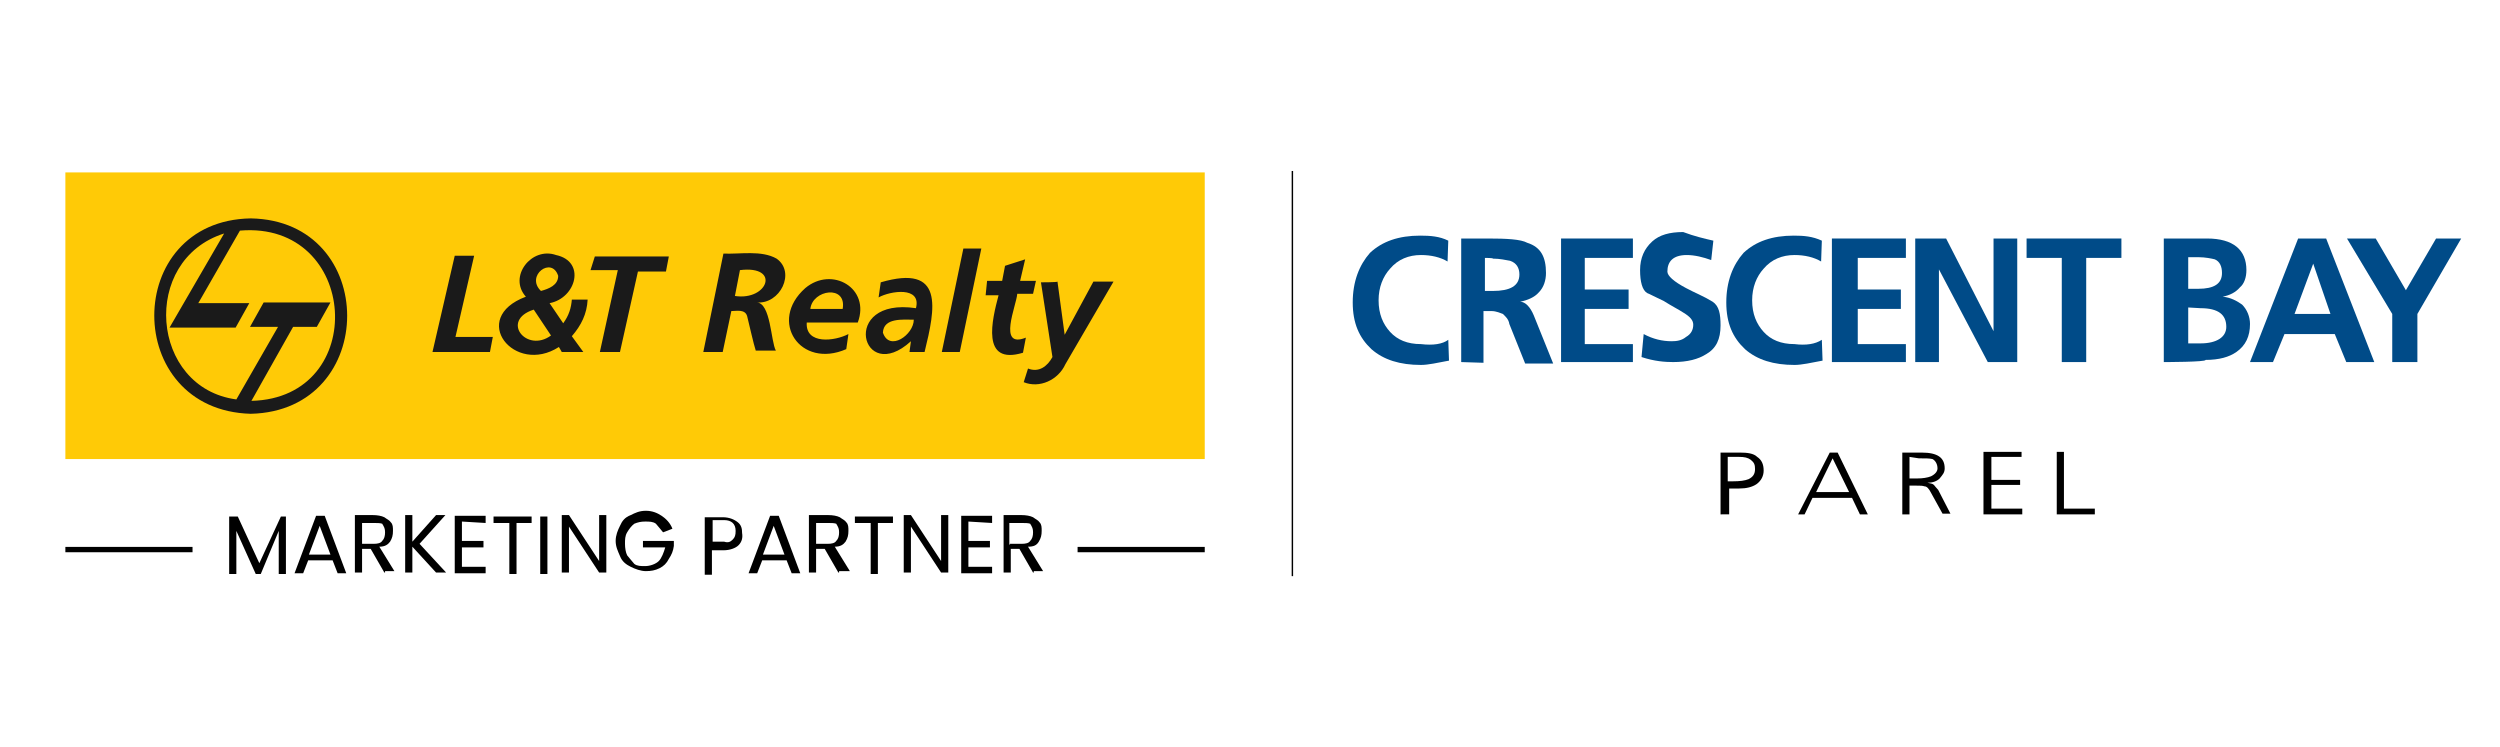 <?xml version="1.0" encoding="utf-8"?>
<!-- Generator: Adobe Illustrator 25.4.1, SVG Export Plug-In . SVG Version: 6.00 Build 0)  -->
<svg version="1.1" id="Layer_1" xmlns="http://www.w3.org/2000/svg" xmlns:xlink="http://www.w3.org/1999/xlink" x="0px" y="0px"
	 viewBox="0 0 348 104" style="enable-background:new 0 0 348 104;" xml:space="preserve">
<style type="text/css">
	.st0{fill:#004B88;}
	.st1{fill:#FFCA06;}
	.st2{fill-rule:evenodd;clip-rule:evenodd;fill:#1A1A1A;}
	.st3{fill:#1A1A1A;}
	.st4{fill:none;stroke:#000000;stroke-width:0.744;stroke-miterlimit:10;}
</style>
<g>
	<g>
		<g>
			<path class="st0" d="M201.6,47.3l0.1,2.9c-1.6,0.3-2.9,0.6-3.9,0.6c-2.9,0-5.2-0.7-6.9-2.2c-1.7-1.6-2.6-3.6-2.6-6.5
				c0-2.9,0.9-5.2,2.4-6.9c1.7-1.6,4-2.4,7-2.4c1.4,0,2.7,0.1,3.9,0.7l-0.1,2.9c-1-0.6-2.3-0.9-3.7-0.9c-1.7,0-3.2,0.6-4.3,1.9
				c-1,1.1-1.6,2.6-1.6,4.4c0,1.9,0.6,3.3,1.6,4.4c1,1.1,2.4,1.7,4.3,1.7C199.5,48.1,200.8,47.9,201.6,47.3"/>
			<path class="st0" d="M203.4,50.4V33.2h3.7c2.6,0,4.6,0.1,5.5,0.6c1.9,0.6,2.6,2,2.6,4.2c0,1-0.3,2-1,2.7
				c-0.6,0.7-1.6,1.1-2.6,1.3c0.7,0,1.4,0.7,1.9,1.9l2.7,6.7h-3.9l-2.2-5.5c-0.1-0.7-0.6-1.1-0.9-1.4c-0.3-0.1-0.9-0.4-1.6-0.4h-1.1
				v7.2L203.4,50.4L203.4,50.4z M206.7,35.9v4.6h1.1c2.4,0,3.7-0.7,3.7-2.3c0-0.9-0.4-1.6-1.3-1.9c-0.6-0.1-1.4-0.3-2.4-0.3
				C207.9,35.9,206.7,35.9,206.7,35.9z"/>
			<polygon class="st0" points="217.3,50.4 217.3,33.2 227.3,33.2 227.3,35.9 220.6,35.9 220.6,40.3 226.7,40.3 226.7,43 220.6,43 
				220.6,47.9 227.3,47.9 227.3,50.4 			"/>
			<path class="st0" d="M238.5,33.5l-0.3,2.7c-1.1-0.4-2.3-0.7-3.4-0.7c-1.9,0-2.7,0.9-2.7,2.3c0,0.6,0.9,1.4,2.6,2.3
				c1.1,0.6,2.4,1.1,3.7,1.9c0.9,0.6,1.1,1.7,1.1,3.3c0,1.9-0.6,3.2-2,4c-1.1,0.7-2.6,1.1-4.6,1.1c-1.1,0-2.6-0.1-4.4-0.7l0.3-3.2
				c1.3,0.7,2.6,1,3.9,1c0.7,0,1.4-0.1,2-0.6c0.7-0.4,1-1,1-1.7c0-0.6-0.4-1.1-1.4-1.7c-0.6-0.4-1.6-0.9-2.7-1.6
				c-1.3-0.6-2-1-2.3-1.1c-0.7-0.4-1-1.6-1-3.2c0-1.7,0.6-3,1.7-4c1-0.9,2.4-1.3,4.3-1.3C235.9,32.9,237.2,33.2,238.5,33.5"/>
			<path class="st0" d="M253.6,47.3l0.1,2.9c-1.6,0.3-2.9,0.6-3.9,0.6c-2.9,0-5.2-0.7-6.9-2.2c-1.7-1.6-2.6-3.6-2.6-6.5
				c0-2.9,0.9-5.2,2.4-6.9c1.7-1.6,4-2.4,7-2.4c1.4,0,2.6,0.1,3.9,0.7l-0.1,2.9c-1-0.6-2.3-0.9-3.7-0.9c-1.7,0-3.2,0.6-4.3,1.9
				c-1,1.1-1.6,2.6-1.6,4.4c0,1.9,0.6,3.3,1.6,4.4c1,1.1,2.4,1.7,4.3,1.7C251.4,48.1,252.7,47.9,253.6,47.3"/>
			<polygon class="st0" points="255,50.4 255,33.2 265.3,33.2 265.3,35.9 258.6,35.9 258.6,40.3 264.6,40.3 264.6,43 258.6,43 
				258.6,47.9 265.3,47.9 265.3,50.4 			"/>
			<polygon class="st0" points="266.6,50.4 266.6,33.2 270.9,33.2 277.5,46.1 277.5,33.2 280.8,33.2 280.8,50.4 276.7,50.4 
				269.9,37.5 269.9,50.4 			"/>
			<polygon class="st0" points="287,50.4 287,35.9 282.1,35.9 282.1,33.2 295.3,33.2 295.3,35.9 290.4,35.9 290.4,50.4 			"/>
			<path class="st0" d="M301.2,50.4V33.2h6c3.7,0,5.5,1.6,5.5,4.4c0,1-0.3,1.9-0.9,2.4c-0.6,0.7-1.4,1.1-2.4,1.3
				c1.1,0.1,2,0.6,2.7,1.1c0.7,0.7,1.1,1.7,1.1,2.7c0,1.7-0.6,3-1.9,3.9c-1,0.7-2.4,1.1-4.3,1.1C307.2,50.4,301.2,50.4,301.2,50.4z
				 M304.6,35.9v4.3h1.4c2.2,0,3.3-0.7,3.3-2.2c0-0.9-0.3-1.6-1-1.9c-0.4-0.1-1.3-0.3-2.3-0.3H304.6L304.6,35.9z M304.6,42.8v5h1.7
				c2.3,0,3.6-0.9,3.6-2.3c0-1.7-1.1-2.6-3.6-2.6L304.6,42.8L304.6,42.8z"/>
			<path class="st0" d="M313.2,50.4l6.7-17.2h3.9l6.7,17.2h-3.9l-1.6-3.9h-7l-1.6,3.9H313.2z M324.4,43.7l-2.4-7l-2.6,7H324.4z"/>
			<polygon class="st0" points="333,50.4 333,43.7 326.7,33.2 330.7,33.2 334.9,40.4 339.1,33.2 342.6,33.2 336.5,43.7 336.5,50.4 
							"/>
		</g>
		<g>
			<path d="M239.5,71.6V63h2.7c1,0,1.9,0.1,2.4,0.6c0.6,0.4,0.9,1,0.9,1.9c0,0.7-0.3,1.4-1,1.9c-0.6,0.4-1.4,0.6-2.4,0.6h-1.4v3.6
				L239.5,71.6L239.5,71.6z M240.5,63.6V67h0.7c1,0,1.7-0.1,2.2-0.3c0.6-0.3,0.9-0.7,0.9-1.4c0-0.6-0.1-0.9-0.6-1.3
				c-0.4-0.3-0.9-0.4-1.6-0.4C242.4,63.6,240.5,63.6,240.5,63.6z"/>
			<path d="M250.3,71.6l4.4-8.6h1.1l4.2,8.6h-1.1l-1.1-2.3h-5.5l-1.1,2.3H250.3z M257.4,68.5l-2.3-4.7l-2.3,4.7H257.4z"/>
			<path d="M264.8,71.6V63h2.7c2.2,0,3.2,0.7,3.2,2.2c0,0.6-0.3,0.9-0.7,1.4c-0.4,0.4-1,0.6-1.7,0.6l0,0c0.4,0.1,0.7,0.1,0.9,0.3
				c0.1,0.1,0.3,0.4,0.6,0.7l1.7,3.3h-1.1l-1.6-2.9c-0.3-0.6-0.6-0.9-0.9-0.9c-0.3-0.1-0.6-0.1-1.1-0.1h-1v4L264.8,71.6L264.8,71.6z
				 M265.8,63.6v3h1.1c0.7,0,1.4-0.1,1.9-0.3c0.6-0.3,0.9-0.7,0.9-1.1c0-0.6-0.3-1.1-0.7-1.3c-0.4-0.1-1-0.1-1.9-0.1L265.8,63.6
				L265.8,63.6z"/>
			<polygon points="276.1,71.6 276.1,62.9 281.4,62.9 281.4,63.6 277.2,63.6 277.2,66.8 281.2,66.8 281.2,67.5 277.2,67.5 
				277.2,70.8 281.5,70.8 281.5,71.6 			"/>
			<polygon points="286.3,71.6 286.3,62.9 287.3,62.9 287.3,70.8 291.6,70.8 291.6,71.6 			"/>
		</g>
	</g>
	<rect x="179.8" y="23.8" width="0.2" height="56.4"/>
	<g>
		<g>
			<rect x="9.1" y="24" class="st1" width="158.6" height="39.9"/>
			<g>
				<path class="st2" d="M32.9,55.6l5.8-10.1h-3.9l1.9-3.4H46l-1.9,3.4h-3.3L35,55.8c16.5-0.4,15-25.1-1.6-23.7l-5.8,10.1h7.1
					l-1.9,3.4h-9.2l7.6-13.1C19.5,36.2,20.9,54,32.9,55.6 M34.9,30.4c17.9,0.3,17.9,26.8,0,27.2C17,57.1,17,30.7,34.9,30.4
					L34.9,30.4z"/>
				<path class="st3" d="M144.9,39.3l1.6,10.4c-0.7,1.3-1.9,2.2-3.4,1.6l-0.6,1.9c2.2,0.9,4.8-0.3,5.8-2.5l6.7-11.5h-2.8l-4,7.4l0,0
					l-1-7.4C147.2,39.3,144.9,39.3,144.9,39.3z M137.2,41.1h1.8c-0.9,3.4-2.5,9.8,3.4,8l0.4-2.1c-4,1.6-1.3-4.5-1.2-6.1h2.2l0.4-1.8
					h-2.2l0.7-3l-2.8,0.9l-0.4,2.1h-2.1L137.2,41.1z M131.1,49h2.5l3-14.4h-2.5L131.1,49z M122.9,46.3c0.1-2.1,2.8-1.8,4.3-1.8
					C127.2,46.6,123.8,49,122.9,46.3z M126.6,49h2.1c1.5-6.1,2.8-12.3-6.1-9.7l-0.3,2.1c1.6-0.9,6-1.6,5.2,1.5
					c-10.7-1.6-7.6,10.9-0.7,4.6l0,0L126.6,49z M112.8,43c0.3-2.7,5.1-3.4,4.5,0H112.8z M119.4,44.9c1.8-4.8-3.6-7.9-7.3-4.8
					c-5.2,4.6-0.7,11.3,5.7,8.5l0.3-2.1c-1.9,1-6,1.5-5.8-1.6H119.4L119.4,44.9z M103,37.6c5.7-0.7,3.9,4.3-0.7,3.6L103,37.6z
					 M97.9,49h2.7l1.2-5.7c0.7,0,1.9-0.3,2.2,0.7c0.3,1.2,0.9,3.9,1.2,4.8h2.8c-0.7-1.2-0.7-6.7-2.7-6.7l0,0
					c3.3,0.3,5.5-4.2,2.8-6.1c-2.1-1.2-5.1-0.6-7.4-0.7L97.9,49z M82.2,37.6H86L83.5,49h2.8l2.5-11.2h3.9l0.4-2.1H82.8L82.2,37.6z
					 M77.7,38.4c0,1.3-1.3,1.8-2.4,2.1C73.1,38.4,76.8,35.6,77.7,38.4z M76.7,46.7c-3.4,2.5-7.1-2.1-2.4-3.6L76.7,46.7z M78.2,49h3
					l-1.6-2.2c1.3-1.5,2.1-3.1,2.2-5.1h-2.2c-0.1,1.2-0.4,2.2-1.2,3.3l-1.9-2.8c3.7-0.7,5.1-5.8,0.9-6.7c-3.4-1.2-6.7,3-4.2,5.8
					c-8,3-1.6,11,4.6,7L78.2,49z M60.2,49h8l0.4-2.1h-5.2L66,35.6h-2.7L60.2,49z"/>
			</g>
		</g>
		<g>
			<g>
				<path d="M39.8,71.9v8h-1v-6l-2.5,6h-0.7l-2.7-6v6h-1v-8h1.2l3,6.5l3-6.5H39.8z"/>
				<path d="M46.3,78h-3.4l-0.7,1.8H41l3-8h1.2l3,8h-1.2L46.3,78z M46,77.2l-1.5-4l-1.5,4H46z"/>
				<path d="M53.5,79.7l-1.9-3.3h-1.2v3.3h-1v-8h2.5c0.6,0,1.2,0.1,1.6,0.3c0.4,0.3,0.7,0.4,0.9,0.7c0.3,0.3,0.3,0.7,0.3,1.2
					c0,0.6-0.1,1-0.4,1.5c-0.3,0.4-0.7,0.7-1.5,0.7l2.1,3.4h-1.3V79.7z M50.3,75.7H52c0.6,0,1-0.1,1.2-0.4c0.3-0.3,0.4-0.7,0.4-1.2
					s-0.1-0.7-0.4-1.2c-0.3-0.1-0.7-0.1-1.2-0.1h-1.6V75.7z"/>
				<path d="M60.7,79.7l-3.3-3.6v3.6h-1v-8h1v3.7l3.3-3.7h1.3l-3.6,4l3.7,4L60.7,79.7L60.7,79.7z"/>
				<path d="M64.3,72.6v2.7h3v0.9h-3v2.7h3.3v0.9h-4.3v-8h4.3v1L64.3,72.6L64.3,72.6z"/>
				<path d="M74,71.9v0.9h-2.1v7.1h-1v-7.1h-2.2v-0.9H74z"/>
				<path d="M76.2,71.9v8h-1v-8H76.2z"/>
				<path d="M84.4,79.7h-1l-4.2-6.4v6.4h-1v-8h1l4.2,6.4v-6.4h1V79.7z"/>
				<path d="M92.3,74.1c-0.3-0.4-0.6-0.7-1-1.2c-0.4-0.3-0.9-0.3-1.5-0.3c-0.6,0-1,0.1-1.5,0.3c-0.4,0.3-0.7,0.7-1,1.2
					s-0.3,1-0.3,1.6s0.1,1.2,0.3,1.6c0.3,0.4,0.6,0.7,1,1.2c0.4,0.3,0.9,0.3,1.5,0.3c0.7,0,1.5-0.3,1.9-0.7s0.7-1.2,0.9-1.9h-3.1
					v-0.9h4.3V76c-0.1,0.7-0.3,1.2-0.7,1.8c-0.3,0.6-0.7,1-1.3,1.3c-0.6,0.3-1.2,0.4-1.9,0.4c-0.7,0-1.5-0.3-2.1-0.6
					s-1.2-0.7-1.5-1.5c-0.3-0.7-0.6-1.3-0.6-2.1s0.3-1.5,0.6-2.1c0.3-0.7,0.7-1.2,1.5-1.5c0.6-0.3,1.2-0.6,2.1-0.6
					c0.9,0,1.6,0.3,2.2,0.7s1.2,1,1.5,1.8L92.3,74.1L92.3,74.1z"/>
				<path d="M102.8,75.9c-0.4,0.4-1.2,0.7-2.1,0.7h-1.6V80h-1v-8h2.5c0.9,0,1.6,0.3,2.1,0.7s0.6,0.9,0.6,1.5
					C103.4,74.8,103.3,75.4,102.8,75.9z M102,75.1c0.3-0.3,0.4-0.6,0.4-1.2c0-1-0.6-1.5-1.6-1.5h-1.6v3h1.6
					C101.4,75.6,101.7,75.4,102,75.1z"/>
				<path d="M109.5,78h-3.4l-0.7,1.8h-1.2l3-8h1.2l3,8h-1.2L109.5,78z M109.2,77.2l-1.5-4l-1.5,4H109.2z"/>
				<path d="M116.7,79.7l-1.9-3.3h-1.2v3.3h-1v-8h2.7c0.6,0,1.2,0.1,1.6,0.3c0.4,0.3,0.7,0.4,0.9,0.7c0.3,0.3,0.3,0.7,0.3,1.2
					c0,0.6-0.1,1-0.4,1.5c-0.3,0.4-0.7,0.7-1.5,0.7l2.1,3.4h-1.5V79.7z M113.6,75.7h1.6c0.6,0,1-0.1,1.2-0.4
					c0.3-0.3,0.4-0.7,0.4-1.2s-0.1-0.7-0.4-1.2c-0.3-0.1-0.7-0.1-1.2-0.1h-1.6V75.7z"/>
				<path d="M124.3,71.9v0.9h-2.1v7.1h-1v-7.1h-2.2v-0.9H124.3z"/>
				<path d="M132,79.7h-1l-4.2-6.4v6.4h-1v-8h1l4.2,6.4v-6.4h1V79.7z"/>
				<path d="M134.8,72.6v2.7h3v0.9h-3v2.7h3.3v0.9h-4.3v-8h4.3v1L134.8,72.6L134.8,72.6z"/>
				<path d="M143.8,79.7l-1.9-3.3h-1.2v3.3h-1v-8h2.5c0.6,0,1.2,0.1,1.6,0.3c0.4,0.3,0.7,0.4,0.9,0.7c0.3,0.3,0.3,0.7,0.3,1.2
					c0,0.6-0.1,1-0.4,1.5s-0.7,0.7-1.5,0.7l2.1,3.4h-1.3V79.7z M140.6,75.7h1.6c0.6,0,1-0.1,1.2-0.4c0.3-0.3,0.4-0.7,0.4-1.2
					s-0.1-0.7-0.4-1.2c-0.3-0.1-0.7-0.1-1.3-0.1h-1.6v3H140.6z"/>
			</g>
			<line class="st4" x1="9.1" y1="76.5" x2="26.8" y2="76.5"/>
			<line class="st4" x1="150" y1="76.5" x2="167.7" y2="76.5"/>
		</g>
	</g>
</g>
</svg>
